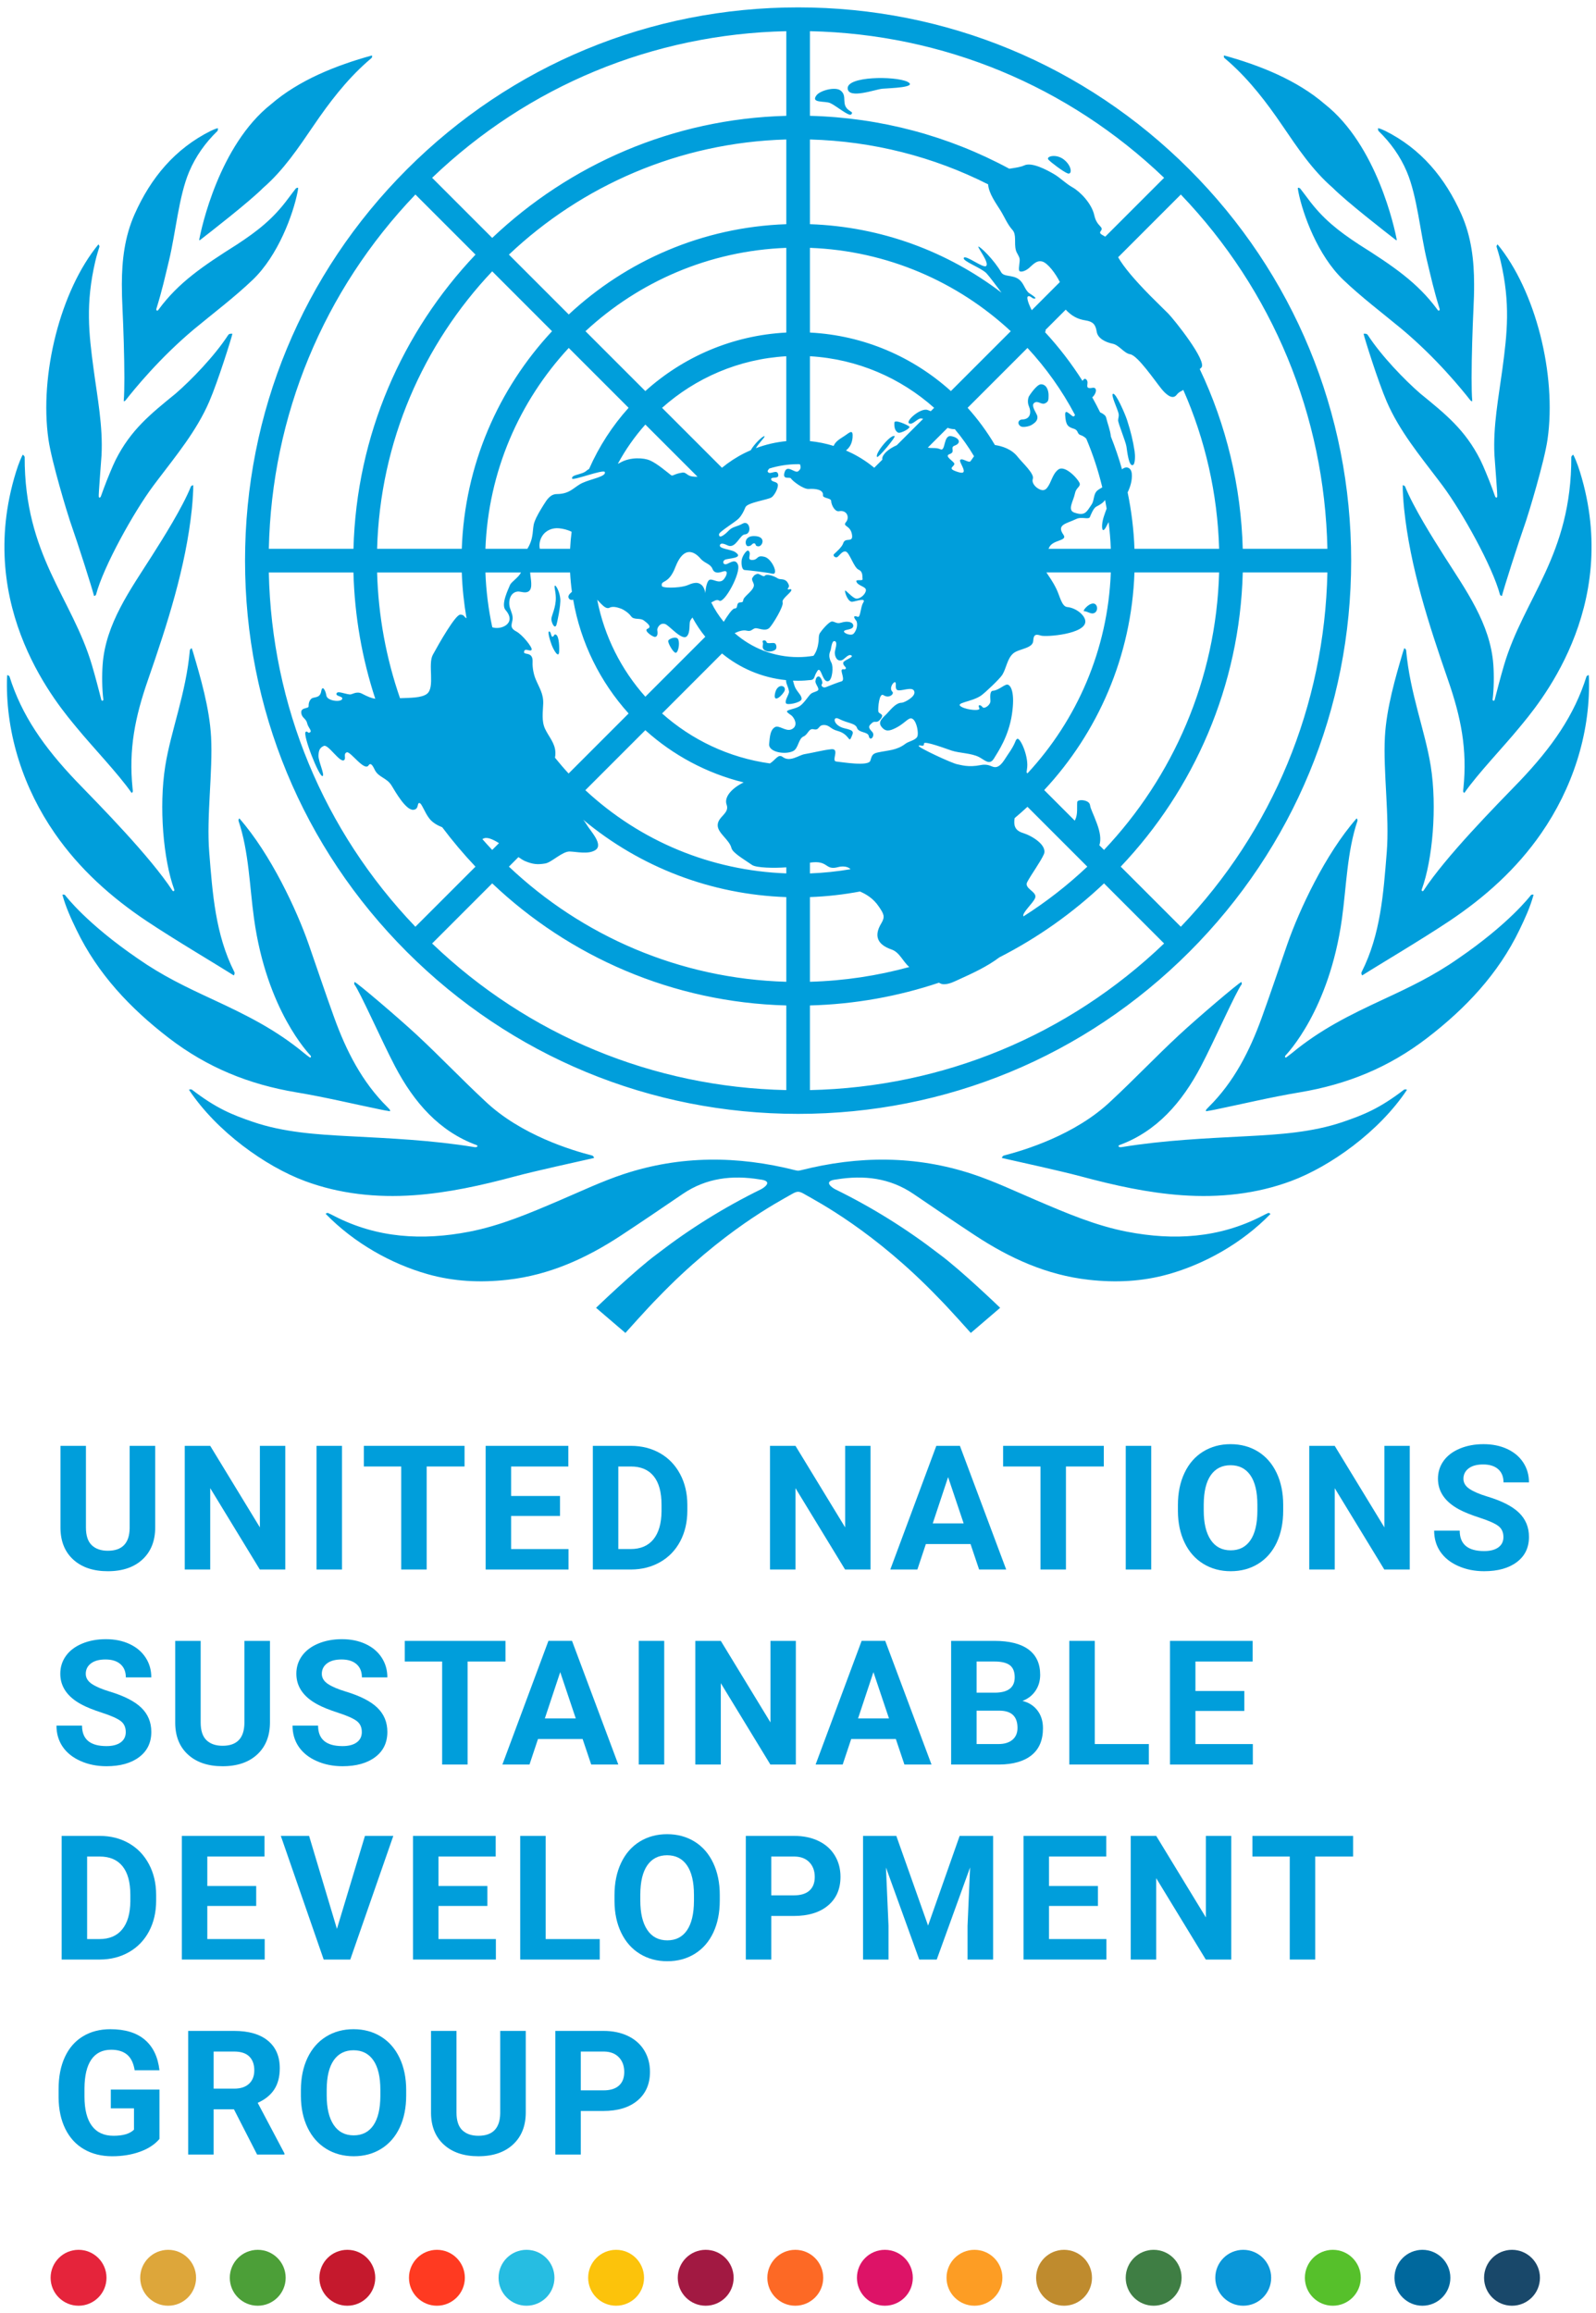 <svg clip-rule="evenodd" fill-rule="evenodd" stroke-linejoin="round" stroke-miterlimit="2" viewBox="0 0 176 255" xmlns="http://www.w3.org/2000/svg"><g fill-rule="nonzero"><path d="m0-104.869c-10.143 10.595-15.846 24.371-16.164 39.057h9.334c.328-12.543 5.388-23.928 13.457-32.431zm40.901-18.007c-14.686.318-28.463 6.019-39.057 16.164l6.626 6.626c8.505-8.069 19.887-13.131 32.431-13.458zm1.506 47.742c-.067-.003-.135-.008-.204-.008-1.094 0-2.155.163-3.174.48-.133.147-.234.269-.158.379.256.375 1.038-.411 1.145.312.077.525-.869.138-.781.525.07.31.721.181.74.607.014.391-.395 1.159-.711 1.361-.422.269-2.657.565-2.87 1.084-.19.454-.385.863-.736 1.236-.381.402-2.174 1.467-2.178 1.744-.011.654.861-.179 1.103-.436.387-.407.914-.405 1.493-.735.792-.452 1.1 1.13.246 1.187-.531.037-.977 1.53-1.81 1.243-.21-.073-.805-.44-.934-.061-.134.404 1.239.467 1.671.752 1.098.725-.831.674-1.141.872-.305.195-.157.617.261.446.405-.167.951-.589 1.204.096.338.927-1.526 4.308-2.068 3.952-.297-.194-.601.081-.88.199.373.768.837 1.481 1.375 2.135.367-.605.943-1.46 1.189-1.467.347-.01.231-.283.362-.527.158-.296.57.014.6-.389.029-.402 1.055-.978 1.171-1.569.064-.318-.317-.633-.16-.896.193-.32.329-.369.535-.438.206-.071.693.413.842.203.15-.209.876-.048 1.43.302.253.161.741-.025 1.043.404.418.588-.021.639.054.77.076.13.255-.074.366.034.236.228-1.088 1.002-.938 1.424.151.419-1.118 2.497-1.467 2.827-.478.436-1.268-.051-1.583.039-.336.095-.398.383-.918.257-.399-.096-.878.065-1.318.275 1.87 1.642 4.316 2.642 6.995 2.642.576 0 1.141-.053 1.693-.143.342-.442.487-.986.56-1.542.041-.302-.012-.693.147-.961.138-.228 1.004-1.296 1.35-1.282.306.013.512.279.951.143.85-.267 1.373-.041 1.384.326.012.511-1.069.364-1.024.651.028.202.812.506 1.069.212.479-.542.407-1.253.285-1.407-.343-.43-.322-.607.167-.44.301.104.299-1.086.589-1.542.389-.613-.724-.183-1.188-.118-.44.061-.802-.874-.813-1.202-.006-.236.833.835 1.257.857.476.025 1.045-.531 1.052-.939.007-.407-.915-.462-1.056-.957-.075-.271.752-.002.688-.269-.054-.234.082-.799-.437-1.023-.522-.221-.998-1.886-1.414-2-.366-.1-.674.399-.902.583-.222.181-.582-.133-.394-.306.266-.248.887-.783 1.013-1.202.217-.705 1.124.036.964-.947-.176-1.066-1.084-.86-.661-1.373.43-.522.108-1.371-.77-1.202-.405.077-.831-.583-.871-1.153-.027-.314-.93-.265-.895-.597.074-.678-.945-.75-1.564-.703-.621.045-1.825-.912-1.958-1.147-.134-.236-.996.208-.711-.705.281-.898 1.133.163 1.489-.095.388-.277.27-.56.204-.778m1.1-2.55c.889.087 1.763.266 2.613.529.223-.544.78-.815 1.235-1.125.541-.366.933-.78.853.217-.068.7-.362 1.124-.725 1.409.917.399 1.785.896 2.593 1.495.18.133.353.271.524.412l.896-.896c-.008-.031-.017-.062-.017-.101.017-.509.752-1.116 1.606-1.488l2.911-2.911c-.065-.015-.137-.027-.22-.037-.393-.049-.947.762-1.33.538-.43-.251 1.285-1.762 2.051-1.471.106.039.218.083.336.13l.373-.37c-3.687-3.288-8.456-5.386-13.699-5.688zm0-11.968c5.963.305 11.381 2.695 15.545 6.451l6.601-6.6c-5.862-5.441-13.613-8.871-22.146-9.189zm0-11.947c7.922.274 15.217 3.049 21.128 7.551-.668-.884-1.342-1.799-1.658-2.135-.573-.609-2.715-1.359-2.499-1.707.215-.35 2.12 1.171 2.454.904.403-.321-.957-2.069-.856-2.136.141-.092 1.75 1.462 2.54 2.856.33.491 1.206.242 1.889.717.603.421.643 1.096 1.147 1.53.083.071 1.153.688.53.617-.18-.021-.454-.402-.661-.208-.127.122.078.778.447 1.495l3.1-3.103c-.45-.912-1.339-2.116-1.958-2.269-.639-.156-1.033.381-1.472.746-.441.365-.989.487-1.06.242-.077-.277.092-.955.058-1.24-.043-.357-.324-.638-.416-.982-.222-.811.106-1.715-.387-2.253-.54-.591-.902-1.485-1.328-2.163-.463-.74-1.296-1.882-1.345-2.852-6.038-3.054-12.715-4.759-19.653-4.948zm0-11.945c7.8.201 15.288 2.214 21.985 5.832.626-.098 1.243-.176 1.656-.369.833-.387 2.465.493 3.256.951.717.416 1.277 1.031 2.068 1.475.808.454 2.106 1.758 2.393 3.072s1.118 1.224.704 1.756c-.209.265.109.366.506.603l6.489-6.488c-10.595-10.145-24.372-15.846-39.057-16.164zm57.065 47.732c-.32-14.686-6.021-28.462-16.164-39.057l-6.913 6.914c.631 1.104 1.82 2.495 3.499 4.204.691.703 1.42 1.392 2.033 2.013.589.593 4.36 5.284 3.632 5.964-.055.051-.109.098-.167.145 2.934 6.16 4.562 12.949 4.744 19.817zm-16.166 41.665c10.145-10.597 15.846-24.373 16.166-39.058h-9.334c-.327 12.542-5.389 23.927-13.458 32.432zm-25.275-19.419c-.473-.153-3.06-1.133-3.045-.776.016.458-.446.092-.587.248-.141.153 3.673 1.937 4.272 2.039.409.07 1.187.361 2.568.086.923-.183 1.18.243 1.613.226.615-.022 1.013-.854 1.371-1.365.944-1.348.765-1.53 1.015-1.74.322-.268 1.249 1.795 1.131 3.103-.019.208-.043.401-.073.586l.101.101c5.439-5.863 8.871-13.614 9.19-22.147h-7.1c.247.403.668.925 1.114 1.846.359.737.57 1.908 1.174 1.965.972.092 1.974.897 2.002 1.573.057 1.413-4.329 1.756-4.907 1.575-.485-.153-.805-.186-.837.574-.037.862-1.585.868-2.196 1.383-.683.579-.76 1.636-1.218 2.373-.276.442-1.893 1.972-2.335 2.282-1.055.737-3.041.774-2.133 1.261.648.346 2.117.468 1.934.126-.212-.393.11-.43.36-.108.189.242.88-.234.866-.679-.013-.419-.104-1.104.283-1.13.631-.041 1.295-.742 1.609-.676.359.073.84.866.479 3.28-.361 2.415-1.511 4.096-1.974 4.854-.495.81-.995.191-1.659-.151-.848-.436-2.126-.418-3.018-.709m2.474-32.45c-.626-1.051-1.334-2.05-2.116-2.98-.313-.005-.574-.066-.801-.153l-2.181 2.179c.418.112.878-.043 1.402.19.578.254.295-1.622 1.184-1.451.906.174 1.138.756.388 1.039-.6.196.149.697-.579.944-.659.226.538.81.531 1.071-.015.36-.907.495.433.909 1.341.413.006-1.127.21-1.343.246-.263.962.415 1.161.116.072-.11.204-.301.368-.521m11.135-4.549c-1.422-2.695-3.189-5.178-5.243-7.392l-6.601 6.6c1.135 1.259 2.144 2.634 3.01 4.102.776.12 1.833.432 2.516 1.31.484.623 1.878 1.87 1.664 2.428-.133.342.161.766.478.99.488.34.83.332 1.098-.008.487-.621.555-1.46 1.202-1.99.788-.652 2.41 1.23 2.408 1.574-.002.345-.419.426-.54 1.037-.165.836-.879 1.832-.067 2.11 1.189.406 1.338-.061 1.908-.896.264-.385.208-1.006.491-1.387.178-.24.445-.342.683-.501-.444-1.852-1.035-3.648-1.768-5.37-.173-.171-.377-.311-.633-.395-.424-.141-.184-.521-.744-.697-.64-.201-.886-.384-.948-1.507-.047-.904.767.297.966.141.045-.035.082-.088.12-.149m-1.279 13.202c.51.719-1.218.517-1.583 1.432-.016.039-.04.08-.066.119h6.875c-.038-.993-.121-1.975-.242-2.947-.054.102-.111.204-.158.304-.514 1.067-.593.424-.555-.04.049-.593.276-1.147.496-1.754-.053-.318-.113-.632-.173-.946-.206.294-.505.501-.97.734-.306.155-.593.869-.703 1.142-.134.33-.89-.077-1.511.222-1.09.526-2.206.605-1.41 1.734m-3.988 38.28c-.402.75 1.161 1.069.863 1.78-.246.593-1.493 1.661-1.279 2.011 2.52-1.603 4.879-3.438 7.038-5.481l-6.598-6.598c-.46.429-.937.843-1.418 1.25-.116.756-.012 1.349.917 1.636 1.002.31 2.675 1.328 2.324 2.316-.395.884-1.375 2.208-1.847 3.086m7.693-6.412c.322.882.478 1.692.259 2.367l.513.511c7.596-8.03 12.366-18.763 12.693-30.588h-9.337c-.32 9.252-4.044 17.653-9.953 23.99l3.367 3.369c.024-.046.049-.093.071-.14.277-.591.159-1.363.203-1.905.032-.354 1.315-.269 1.409.316.075.493.33.855.775 2.08m-5.685-54.446c.016.049.027.091.02.126-.014.055-.042.085-.077.108 1.538 1.66 2.923 3.463 4.139 5.381.143-.181.255-.341.453-.115.332.376-.345 1.061.635.882.586-.108.466.645-.01 1.048.303.544.592 1.095.868 1.653.344.155.604.342.658.566.154.656.456 1.383.529 2.108.469 1.175.88 2.379 1.227 3.61.482-.412 1.024-.188 1.079.499.06.686-.161 1.43-.46 2.045.417 2.019.678 4.095.752 6.218h9.337c-.171-6.045-1.524-12.023-3.951-17.517-.184.148-.435.161-.748.558-.473.597-1.235-.149-1.657-.67-.78-.966-2.623-3.681-3.452-3.818-.693-.114-1.21-1.014-1.939-1.163-.728-.149-1.636-.558-1.754-1.328-.122-.788-.409-1.112-1.221-1.239-.912-.14-1.55-.503-2.195-1.187zm-25.974 83.801c14.685-.319 28.462-6.021 39.057-16.164l-6.626-6.626c-3.417 3.241-7.3 5.995-11.535 8.154-1.395 1.053-3.1 1.819-4.388 2.404-.539.244-1.126.564-1.738.564-.199 0-.368-.065-.542-.171-4.489 1.504-9.268 2.375-14.228 2.506zm0-23.886c1.521-.057 3.016-.218 4.481-.464-.305-.331-.925-.355-1.36-.236-1.518.411-1.011-.795-3.121-.488zm5.518 1.994c-1.798.336-3.64.548-5.518.614v9.337c3.783-.106 7.454-.666 10.959-1.627-.729-.619-1.059-1.624-1.963-1.933-1.551-.534-1.968-1.49-1.131-2.875.456-.748.277-1.043-.255-1.839-.647-.97-1.487-1.414-2.092-1.677m-8.52-14.831c.804.607 1.773-.204 2.415-.312.994-.167 2.05-.454 2.944-.544.982-.098-.041 1.3.543 1.357.696.069 3.562.558 3.761-.092.167-.534.204-.774.819-.906 1.159-.253 2.079-.216 3.06-.966.354-.271 1.085-.369 1.295-.77.212-.401-.149-2.3-.858-1.99-.341.153-.757.644-1.493 1.014-.668.334-1.14.487-1.613-.146-.43-.577.255-1.029.609-1.416.548-.601 1.045-1.21 1.652-1.21.236 0 1.498-.625 1.389-1.198-.136-.741-1.6.068-1.939-.238-.236-.21-.004-.744-.19-.825-.169-.079-.711.658-.293 1.057.218.208-.35.786-.984.371-.49-.324-.617 1.458-.574 1.784s.717.236.269.823c-.448.591-.617.153-.947.442-.401.351-.489.485 0 .992.389.404-.23 1.17-.377.453-.096-.477-1.098-.332-1.288-.873-.195-.555-1.01-.5-1.998-1.008-.752-.385-.653.752.617 1.041 1.078.247 1.025.375.715 1.051-.254.555-.203-.425-1.488-.766-.825-.217-.863-.657-1.514-.649-.658.006-.442.629-1.137.466-.525-.124-.607.585-1.089.79-.593.253-.559 1.323-1.158 1.618-.894.438-2.729.108-2.646-.778.086-.887.127-1.548.639-1.86.451-.271 1.199.524 1.824.242.656-.291.493-.99.095-1.438-.12-.152-.6-.391-.59-.542.01-.185.945-.272 1.418-.59.474-.318.986-1.165 1.228-1.355.257-.202.764-.253.813-.44.063-.238-.361-.672-.32-.964.04-.291.145-.515.37-.499.225.019.494.671.349.827-.163.178.118.477.428.351.309-.126 1.407-.556 1.725-.64.436-.116-.108-1.098.033-1.273.132-.165.262.053.427-.114.167-.167-.34-.332-.26-.688.059-.269 1.208-.581.892-.785-.313-.206-.741.389-.994.502-.572.252-.852-.374-.833-.848.01-.23.324-1.045.049-1.204-.379-.218-.441.752-.501.941-.092.287-.336.65.083 1.432.226.422.11 1.85-.33 2.007-.468.169-.674-.725-.892-1.094-.039-.064-.078-.11-.118-.132-.004-.002-.006-.005-.011-.007-.017-.008-.038-.012-.056-.01h-.004c-.019.002-.041.015-.062.031-.004.004-.01.01-.015.014-.021.02-.043.045-.068.081-.037.058-.094.157-.142.243-.036.061-.107.206-.192.456-.055.159-.157.255-.332.293-.479.053-.964.086-1.457.086-.189 0-.379-.004-.566-.012.082.293.163.611.273.817.257.489.752.884.668 1.244-.084.363-1.595.691-1.717.426-.157-.33.381-.992.338-1.291-.077-.546-.352-.872-.32-1.251-2.666-.267-5.101-1.325-7.066-2.94l-6.61 6.613c3.259 2.904 7.363 4.882 11.894 5.51.637-.391.902-1.09 1.408-.711m.396 12.165c-1.313.098-3.301.065-3.772-.259-.98-.678-2.147-1.344-2.277-1.87-.237-.933-1.516-1.633-1.516-2.507 0-.972 1.343-1.29.984-2.276-.287-.784.477-1.766 1.876-2.45-4.096-1.009-7.803-3.017-10.841-5.757l-6.614 6.614c6.078 5.647 13.858 8.865 22.16 9.173zm0 3.282c-8.282-.286-16.084-3.272-22.398-8.53.141.174.267.341.36.502.43.741 1.927 2.248.974 2.851-.79.499-2.099.163-2.834.151-.809-.01-1.982 1.198-2.675 1.318-.884.151-1.389.084-2.212-.25-.203-.084-.462-.245-.754-.451l-1.049 1.052c8.033 7.595 18.764 12.364 30.588 12.692zm0 11.943c-12.542-.329-23.926-5.388-32.431-13.457l-6.626 6.626c10.596 10.143 24.373 15.845 39.057 16.164zm-45.124-47.732c.135 4.842 1.015 9.499 2.527 13.864.054-.004.103-.006.16-.008.947-.045 2.213-.014 2.811-.475.917-.709.07-3.245.646-4.302.711-1.308 2.487-4.41 3.019-4.43.472-.019.455.333.695.391-.283-1.654-.461-3.335-.52-5.04zm12.693-33.196c-7.598 8.032-12.365 18.765-12.693 30.589h9.338c.322-9.251 4.043-17.652 9.953-23.989zm8.441 4.757c6.338-5.912 14.738-9.634 23.99-9.955v-9.338c-11.824.328-22.557 5.096-30.589 12.694zm8.444 8.443c4.164-3.756 9.584-6.146 15.546-6.451v-9.338c-8.535.318-16.283 3.748-22.146 9.189zm-5.306 23.005c.788 4.054 2.664 7.722 5.31 10.69l6.611-6.612c-.538-.656-1.011-1.367-1.418-2.119-.002 0-.002.002-.004.004-.103.12-.19.243-.245.359-.134.295.043 1.279-.366 1.701-.528.546-1.946-1.202-2.396-1.347-.607-.191-.9.479-.868.672.084.504-.019.706-.238.75-.22.043-1.329-.711-.835-.9.576-.218-.152-.715-.4-.909-.426-.33-1.096-.022-1.409-.46-.337-.471-.97-.809-1.166-.866-.132-.038-.782-.313-1.208-.09-.334.18-.694-.185-.942-.429-.139-.135-.28-.292-.426-.444m-2.821-7.491c-.432-.224-.944-.342-1.384-.387-.731-.075-1.473.228-1.865.864-.274.44-.353.933-.257 1.398h3.339c.032-.632.086-1.258.167-1.875m8.131-11.823c-1.173 1.314-2.194 2.768-3.037 4.329.089-.039.179-.082.273-.135 1.133-.647 2.624-.523 3.258-.248.814.356 1.861 1.265 2.335 1.628.205.156.302-.135 1.263-.28.402-.059.493.345 1.068.426.23.033.419.043.592.03zm-6.205 4.895c1.092-2.481 2.567-4.756 4.358-6.742l-6.601-6.6c-5.438 5.862-8.869 13.613-9.188 22.145h4.624c.776-1.247.511-2.197.772-2.922.246-.691.653-1.324 1.036-1.946.341-.547.728-1.165 1.443-1.168 1.507-.009 1.88-.797 2.836-1.235.955-.438 2.645-.697 2.454-1.196-.128-.336-3.529.982-3.602.725-.126-.45 1.074-.407 1.577-.863.102-.094.198-.151.291-.198m-9.934 41.25c-.701-.441-1.347-.721-1.746-.488-.029.016-.061.028-.091.04.356.405.717.805 1.087 1.196zm-.741-23.8c.943.344 2.751-.424 1.458-1.905-.544-.623.36-2.395.493-2.744.146-.368.967-.843 1.212-1.391h-3.919c.075 2.051.332 4.068.756 6.04m5.821 11.199c.414.885 1.133 1.599 1.138 2.64.002.186-.007.369-.044.542.483.595.98 1.18 1.502 1.742l6.618-6.619c-3.118-3.452-5.288-7.769-6.114-12.541-.199.053-.377.026-.486-.166-.133-.231.061-.468.348-.704-.096-.703-.165-1.414-.201-2.133h-4.407c.045.701.325 1.711-.138 2.064-.381.289-.921-.004-1.265.043-.844.113-1.037 1.134-.815 1.827.149.466.352.826.269 1.33-.075.472-.33.841.417 1.236.683.358 1.793 1.764 1.699 2.006-.118.312-.797-.291-.839.273-.027.347 1.002-.097.943 1.076-.034.683.138 1.43.334 1.898.408.977.878 1.62.836 2.72-.033.913-.195 1.906.205 2.766m17.728-15.457c.002-.016.004-.03.006-.047.004-.016.007-.034.011-.05.01-.061.022-.12.034-.178 0-.002 0-.002.002-.004.013-.055.026-.11.041-.161.006-.018.01-.032.017-.048.009-.037.022-.072.034-.106.006-.017.013-.033.02-.049.013-.033.027-.063.041-.092.006-.012.012-.026.021-.039.019-.038.042-.075.066-.106.086-.108.202-.128.334-.109.235.032.525.183.81.197.201.01.401-.049.574-.273.079-.102.152-.218.208-.332.053-.114.087-.226.089-.318.002-.044-.004-.085-.02-.12-.049-.1-.185-.132-.448-.041-.055.018-.11.037-.165.051-.11.031-.219.051-.322.055-.051.002-.102 0-.151-.008-.144-.021-.275-.085-.371-.218-.032-.045-.061-.096-.086-.157-.03-.077-.066-.145-.107-.204-.167-.24-.407-.36-.66-.511-.126-.075-.257-.155-.379-.263-.064-.052-.122-.111-.182-.179-.044-.053-.091-.104-.137-.153-.019-.018-.036-.034-.054-.05-.03-.031-.061-.059-.091-.088-.022-.02-.048-.041-.071-.059-.028-.022-.054-.043-.08-.063-.027-.023-.055-.041-.081-.061-.025-.015-.047-.031-.072-.045-.031-.021-.063-.039-.093-.055-.021-.01-.041-.02-.062-.031-.036-.016-.071-.032-.107-.047-.017-.005-.032-.01-.047-.016-.041-.012-.082-.027-.125-.034-.006-.003-.014-.003-.023-.005-.313-.059-.636.023-.953.328-.004.002-.008.007-.012.011-.05.048-.099.104-.149.165-.006.005-.012.012-.016.018-.048.063-.097.128-.146.204-.005.006-.009.012-.013.018-.049.077-.099.161-.148.25-.1.188-.198.398-.294.646-.755 1.984-1.636 1.377-1.49 2.084.015.084.229.14.541.165.125.01.263.016.412.016.148 0 .305-.004.466-.014.159-.008.322-.022.481-.043.079-.01.156-.022.234-.034.044-.006.089-.014.132-.023.045-.008.088-.016.129-.026.038-.008.077-.017.113-.025.047-.012.094-.026.139-.038.026-.008.056-.017.082-.025.069-.022.134-.046.192-.073.103-.047.205-.088.309-.122.002 0 .006 0 .01-.002.098-.033.193-.057.287-.074.198-.036.379-.034.521.017.105.036.319.126.473.348.125.181.247.495.274.745.003-.056.007-.116.011-.174.002-.017.005-.033.007-.047.004-.045.008-.09.014-.135.002-.018.006-.039.008-.057.005-.029.008-.057.012-.086m4.951-15.253c.45-.791 1.437-1.671 1.523-1.54.067.099-.611.715-.957 1.311 1.079-.405 2.202-.666 3.356-.777v-9.359c-5.243.302-10.011 2.4-13.698 5.688l6.606 6.606c.757-.623 1.583-1.164 2.47-1.61.231-.114.463-.22.7-.319m-53.143 13.471c.318 14.685 6.021 28.461 16.164 39.058l6.627-6.626c-1.304-1.375-2.528-2.826-3.667-4.342-.514-.203-1.035-.488-1.394-.932-.566-.707-.861-1.742-1.131-1.742-.272.002-.021.658-.624.746-.823.12-1.98-1.921-2.432-2.665-.534-.876-1.412-.884-1.842-1.705-.122-.236-.42-.961-.694-.532-.457.73-2.015-1.589-2.41-1.429-.41.158-.051.641-.282.845-.446.397-1.757-1.777-2.249-1.554-.458.209-.563.488-.59 1.065-.025.599.717 2.139.457 2.259-.372.169-2.268-4.661-1.854-4.881.231-.124.195.22.456.063.273-.163-.189-.497-.311-1.02-.131-.548-.606-.56-.647-1.163-.038-.601.819-.4.811-.693-.01-.293.067-.627.308-.837.282-.245.947.012 1.089-.835.121-.723.485-.053.561.485.089.623 1.682.78 1.757.352.047-.271-.641-.261-.643-.501-.002-.46.876-.02 1.475.032.262.023.731-.399 1.328-.091.648.336 1.045.499 1.477.568-1.442-4.402-2.28-9.077-2.406-13.925zm15.231 41.832c-11.513-11.511-17.852-26.831-17.852-43.136 0-16.304 6.339-31.623 17.852-43.136 11.513-11.514 26.832-17.855 43.136-17.855 16.305 0 31.625 6.341 43.139 17.855 11.511 11.513 17.852 26.832 17.852 43.136 0 16.305-6.341 31.625-17.852 43.136-11.514 11.514-26.834 17.855-43.139 17.855-16.304 0-31.623-6.341-43.136-17.855m16.472-36.012c.068-.143.509-2.157.44-2.927-.07-.768-.477-1.494-.583-1.441-.136.072.065.532.089 1.278.037 1.114-.49 2.041-.49 2.407-.002.346.33 1.131.544.683m.312 2.937c.036-.413.002-1.623-.288-1.858-.288-.232-.249.206-.457.182-.163-.018-.146-.581-.349-.579-.204 0 .068.961.285 1.52.218.56.758 1.475.809.735m12.853.096c.271 0 .466-.961.299-1.434s-1.04-.118-1.116.102c-.077.222.546 1.332.817 1.332m9.808-10.574c-.878-.226-.699.275-1.241.334-.891.098-.099-.66-.54-1.008-.191-.153-.716.613-.757 1.091-.022.23-.029 1.011.348 1.035.379.024 2.371.252 3.035.403.762.176-.028-1.646-.845-1.855m-1.835-1.174c.435 0 .422-.328.677-.316.255.01.044.332.488.332.442 0 .904-1.135-.513-1.135-1.151 0-.999 1.102-.652 1.119m2.966 10.707c-.257-.126-.852.116-.923-.147-.07-.263-.528-.22-.415.023.116.242-.137.489.097.792.312.332.98.292 1.314.017.193-.21.071-.608-.073-.685m14.611-61.914c-1.409-.644-6.718-.615-6.581.766.116 1.179 3.065.071 3.831.006.767-.067 3.993-.132 2.75-.772m-6.365 3.202c-1.047-.676-.169-1.609-1.009-2.236-.584-.441-2.229-.005-2.636.517-.709.915.913.611 1.499.872.654.289 2.064 1.499 2.313 1.255.251-.247-.051-.299-.167-.408m24.024 6.9c.522.197.518-.776-.368-1.496-.88-.716-2.054-.368-1.736-.014.288.318 1.642 1.332 2.104 1.51m5.58 27.22c-.014.294.831 2.335.918 2.891.086.556.261 2.223.709 2.051.283-.11.255-1.13.193-1.525-.18-1.159-.415-2.162-.84-3.463-.229-.693-1.21-2.954-1.536-2.875-.29.07.487 1.646.603 2.16.073.334-.033.466-.047.761m-10.558-.087c-.485.012-.605.537-.141.776.206.108.868.01 1.174-.181.317-.202.69-.453.623-.941-.041-.298-.734-1.137-.373-1.459.393-.35.787.194 1.172.045.464-.182.423-.448.435-.846.019-.549-.201-1.273-.837-1.273-.474 0-1.301 1.271-1.339 1.349-.062.138-.195.603.009 1.075.283.658.175 1.43-.723 1.455m7.826 21.373c.594-.132.521-1.106-.038-1.084-.559.025-1.168.835-.994.846.401.02.709.309 1.032.238m-21.533-19.927c.268.141 1.452-.503 1.234-.676-.218-.175-1.609-.819-1.64-.426-.041.64.137.962.406 1.102m-.381.385c-.436-.226-2.219 1.95-1.933 2.302.128.141 2.09-2.198 1.933-2.302m-12.206 28.218c.45-.675-.67-1.1-.961.071-.272 1.09.512.601.961-.071m-64.486-49.828s.057.02.091.005c.015-.005.031-.024.047-.036 1.086-.841 5.427-4.215 6.918-5.72 2.257-1.958 3.899-4.427 5.561-6.863 1.73-2.54 3.58-4.966 5.885-7.015.192-.169.33-.284.524-.454.022.005.069-.192.028-.268-3.97 1.094-8.055 2.724-11.132 5.384-5.723 4.527-7.683 13.671-7.912 14.918-.004.018-.01.049-.01.049m-8.456 7.502c.104 2.173.208 5.327.21 7.686 0 1.059-.02 1.955-.071 2.519 0 .004.004.002.004.004-.002.015-.004.033-.004.047-.007.061.167-.049.167-.049s.026-.028.04-.044c.905-1.151 3.714-4.631 7.563-7.853 2.16-1.787 4.436-3.502 6.458-5.433 2.809-2.687 4.452-7.221 4.94-9.672.035-.216.073-.385.063-.47-.05-.021-.226.04-.249.071-.289.375-.58.748-.861 1.129-1.636 2.218-3.359 3.56-5.618 5.043-3.803 2.4-6.47 4.219-8.623 7.134-.016.022-.032.045-.051.069-.096.177-.289.091-.232-.094.654-2.116.935-3.436 1.387-5.3.745-3.07 1.084-7.127 2.233-9.827.727-1.71 1.768-3.169 3.106-4.475.013-.01.025-.02.03-.037.058-.16.03-.287.021-.283-.201.047-.511.165-.745.281-3.981 1.982-6.643 5.186-8.434 9.216-1.103 2.485-1.395 5.076-1.403 7.698-.002.88.026 1.762.069 2.64m-5.805 23.418c1.012 2.902 2.375 7.199 2.668 8.307.01.035.196-.047.22-.135.813-3.098 4.182-9.136 6.292-11.97.152-.203.302-.403.454-.605 2.101-2.774 4.341-5.475 5.735-8.698.967-2.233 2.463-7.025 2.556-7.478.004-.016-.052-.02-.122-.01-.032-.014-.155-.008-.249.051-.02.013-.042.031-.062.051-.015.01-.027.025-.035.043-1.501 2.31-4.068 4.96-5.789 6.449-2.779 2.265-4.944 3.991-6.619 7.315-.177.354-.391.846-.605 1.363-.507 1.197-1.014 2.626-1.021 2.654-.019.092-.176.226-.234.051-.046-.149.279-4.068.306-4.599.161-3.185-.451-6.31-.873-9.467-.535-3.96-.901-7.245.186-11.904.074-.316.161-.631.253-.943.069-.239.124-.422.202-.66.014-.041-.047-.227-.116-.251-4.172 5.068-6.529 14.343-5.507 21.491.36 2.52 2.15 8.343 2.36 8.945m6.807 30.023c.004-.005.013.009.017.007.15-.112.138-.151.092-.511-.439-4.329.274-7.841 1.696-11.937 2.123-6.12 4.178-12.433 4.845-18.878.088-.86.172-2.186.15-2.589-.058-.025-.238.09-.246.112-.917 2.299-3.07 5.72-4.313 7.674-2.383 3.748-5.103 7.478-5.43 11.981-.084 1.145-.075 2.649.079 3.867.004.026-.043.145-.143.116-.016-.006-.063-.031-.079-.088-.286-1.095-.617-2.409-1.035-3.825-2.192-7.433-7.449-12.098-7.421-22.964-.013-.049-.139-.237-.214-.239-.114.172-.454.96-.735 1.871-4.688 15.105 4.825 25.946 6.712 28.243 1.744 2.123 4.573 5.065 6.025 7.16m1.654 14.125c3.148 2.102 7.926 4.92 9.601 5.989.01.007.026.01.026.01s.117-.203.076-.313c-.01-.022-.017-.047-.027-.067-2.09-4.136-2.401-8.645-2.766-13.205-.316-3.945.408-8.875.204-12.708-.169-3.178-1.178-6.601-1.985-9.332-.109-.365-.154-.432-.158-.446-.067.006-.172.149-.196.21-.01.022-.004.026-.006.048-.415 4.702-2.101 8.894-2.709 12.736-.715 4.504-.208 10.315.987 13.601.07.192-.118.239-.187.133-2.479-3.775-7.844-9.218-10.633-12.096-3.559-3.744-5.997-7.226-7.346-11.526-.007-.03-.193-.161-.236-.142-.024.044-.038.403-.042.606-.099 6.018 1.871 11.925 5.27 16.831 2.716 3.925 6.196 7.045 10.127 9.671m25.91 20.81c.258.056.523.094.922.164.008.002.025-.019.023-.031-.011-.1-.047-.165-.047-.165s-.21-.222-.253-.265c-2.806-2.778-4.534-6.201-5.858-9.849-.976-2.688-1.878-5.404-2.822-8.105-1.332-3.815-4.186-9.916-7.619-13.842-.006-.008-.034-.028-.04-.02-.041.053-.106.169-.071.275 1.145 3.41 1.214 7.229 1.705 10.766 1.401 10.132 6.072 14.913 6.227 15.092.12.143.01.281-.1.2-.208-.153-.379-.28-.587-.45-3.174-2.628-6.388-4.211-10.12-5.945-2.99-1.387-5.518-2.595-8.237-4.492-5.611-3.839-7.896-6.835-8.024-6.999-.086-.063-.212-.069-.29-.038.377 1.383.947 2.62 1.559 3.882 2.343 4.859 5.938 8.654 10.181 11.915 4.233 3.249 8.823 5.115 14.076 5.991 3.145.523 6.25 1.273 9.375 1.916m3.568 9.424c3.797-.267 7.468-1.09 11.128-2.071 2.382-.636 7.026-1.645 8.632-2.011.026-.007.068-.017.094-.023.013-.002.021-.012.015-.026-.012-.035-.041-.108-.103-.188-.023-.026-.117-.061-.163-.073-2.07-.535-7.79-2.206-11.77-6.005-2.545-2.365-4.94-4.891-7.486-7.256-2.05-1.905-6.57-5.75-6.879-5.854-.043.036-.06.216-.047.234.664.884 3.045 6.292 4.499 9.06 2.099 3.997 4.89 7.181 8.994 8.685.023.007.053.03.069.046.094.1-.041.222-.328.176-.024-.005-.049-.009-.073-.013-4.603-.747-9.114-.949-13.783-1.193-3.536-.186-7.18-.42-10.564-1.581-2.253-.772-4.001-1.463-6.712-3.547-.026-.016-.179-.061-.313.008-.007.004.002.025.01.037 3.055 4.584 8.411 8.409 12.758 10.028 3.821 1.424 7.912 1.856 12.022 1.567m89.893-124.931c2.303 2.049 4.155 4.475 5.884 7.015 1.661 2.436 3.304 4.908 5.561 6.863 1.491 1.505 5.83 4.879 6.916 5.72.017.014.034.031.047.036.036.015.092-.005.092-.005s-.004-.031-.009-.049c-.228-1.247-2.19-10.391-7.911-14.918-3.078-2.66-7.162-4.29-11.133-5.384-.041.076.006.273.028.27.195.167.332.283.525.452m16.495 7.616c1.339 1.306 2.38 2.765 3.106 4.475 1.15 2.7 1.487 6.757 2.233 9.827.452 1.864.731 3.184 1.387 5.3.057.185-.136.271-.234.094-.017-.024-.032-.047-.049-.069-2.153-2.915-4.821-4.734-8.625-7.134-2.257-1.483-3.98-2.825-5.616-5.043-.28-.381-.572-.754-.861-1.129-.023-.031-.198-.092-.249-.071-.01.085.029.254.063.47.489 2.451 2.131 6.985 4.94 9.672 2.023 1.931 4.298 3.646 6.457 5.433 3.85 3.222 6.66 6.702 7.564 7.853.012.016.041.044.041.044s.173.11.167.049c-.003-.014-.003-.032-.005-.047 0-.002.005-.002.005-.004-.051-.564-.071-1.46-.071-2.519.002-2.359.105-5.515.209-7.686.043-.878.072-1.76.067-2.64-.006-2.622-.297-5.213-1.401-7.698-1.79-4.03-4.453-7.234-8.433-9.216-.234-.116-.547-.234-.746-.283-.008-.002-.036.125.02.285.006.017.019.027.031.037m12.843 40.27c-.005-.028-.513-1.457-1.02-2.652-.214-.519-.428-1.011-.606-1.365-1.675-3.324-3.839-5.05-6.618-7.315-1.72-1.489-4.288-4.139-5.789-6.449-.01-.018-.02-.031-.034-.043-.02-.02-.043-.038-.063-.051-.094-.059-.216-.065-.249-.049-.069-.012-.126-.008-.122.008.093.453 1.588 5.245 2.556 7.478 1.394 3.223 3.634 5.924 5.735 8.698.15.202.303.402.454.605 2.108 2.834 5.479 8.872 6.293 11.97.024.088.209.17.219.133.293-1.106 1.657-5.403 2.668-8.304.21-.603 1.999-6.426 2.36-8.946 1.022-7.148-1.334-16.423-5.506-21.491-.071.024-.131.21-.116.251.077.238.129.421.201.66.09.312.179.625.253.945 1.086 4.657.72 7.942.187 11.902-.424 3.157-1.035 6.282-.874 9.467.027.531.353 4.45.306 4.599-.058.175-.214.041-.235-.051m-.05 22.44c-.017.057-.066.082-.08.088-.1.029-.147-.09-.145-.116.153-1.218.163-2.722.08-3.867-.326-4.503-3.046-8.233-5.429-11.981-1.243-1.956-3.395-5.375-4.312-7.676-.011-.02-.19-.135-.247-.11-.022.403.061 1.729.149 2.587.668 6.447 2.724 12.76 4.846 18.88 1.422 4.096 2.135 7.605 1.695 11.937-.045.36-.057.399.093.509.005.004.013-.01.017-.005 1.452-2.095 4.282-5.037 6.025-7.16 1.887-2.297 11.399-13.138 6.712-28.243-.282-.911-.621-1.699-.737-1.871-.074.002-.2.19-.212.239.027 10.866-5.229 15.531-7.421 22.964-.417 1.416-.749 2.73-1.034 3.825m10.132-2.595c-1.351 4.3-3.788 7.782-7.346 11.526-2.788 2.878-8.156 8.321-10.633 12.096-.069.106-.257.059-.188-.133 1.196-3.286 1.704-9.097.989-13.601-.61-3.842-2.294-8.034-2.71-12.736-.002-.022.005-.026-.006-.048-.024-.061-.128-.204-.195-.21-.004.014-.049.081-.16.446-.806 2.731-1.814 6.154-1.984 9.332-.203 3.833.52 8.763.204 12.708-.366 4.56-.677 9.069-2.766 13.205-.01.02-.018.045-.027.067-.041.11.075.313.075.313s.017-.003.028-.01c1.674-1.069 6.451-3.887 9.599-5.989 3.932-2.626 7.412-5.746 10.129-9.671 3.398-4.906 5.367-10.813 5.268-16.831-.002-.203-.019-.562-.041-.606-.043-.019-.229.112-.236.142m-6.127 24.11c-.129.164-2.415 3.16-8.025 6.999-2.719 1.897-5.249 3.105-8.237 4.492-3.733 1.734-6.946 3.317-10.12 5.945-.208.168-.379.297-.587.45-.11.081-.22-.057-.1-.2.155-.179 4.823-4.96 6.228-15.092.49-3.537.559-7.356 1.705-10.764.034-.108-.031-.224-.071-.277-.007-.008-.036.012-.041.02-3.433 3.924-6.287 10.027-7.619 13.842-.943 2.701-1.845 5.417-2.821 8.105-1.324 3.648-3.052 7.073-5.859 9.849-.042.043-.254.265-.254.265s-.035.065-.045.167c-.002.01.012.031.022.029.4-.07.662-.108.923-.164 3.122-.645 6.229-1.393 9.374-1.916 5.254-.876 9.843-2.742 14.074-5.991 4.246-3.26 7.838-7.056 10.183-11.915.609-1.262 1.182-2.499 1.559-3.882-.078-.031-.204-.025-.289.038m-13.993 21.45c-2.712 2.084-4.46 2.775-6.713 3.547-3.382 1.161-7.027 1.395-10.563 1.581-4.671.244-9.179.446-13.782 1.193-.025.004-.05.008-.074.013-.288.046-.421-.076-.328-.176.016-.016.047-.039.07-.046 4.104-1.504 6.894-4.688 8.993-8.685 1.454-2.768 3.836-8.176 4.5-9.06.012-.018-.005-.198-.047-.233-.31.103-4.83 3.948-6.879 5.853-2.547 2.365-4.942 4.891-7.488 7.256-3.979 3.799-9.698 5.467-11.769 6.005-.047.012-.142.047-.162.073-.063.08-.094.153-.106.188-.004.014.004.024.016.026.027.006.07.016.096.023 1.605.366 6.247 1.375 8.631 2.011 3.66.981 7.331 1.804 11.128 2.071 4.111.289 8.201-.143 12.022-1.567 4.345-1.619 9.7-5.444 12.758-10.028.009-.012.017-.033.011-.037-.135-.069-.287-.024-.314-.008m-15.669 13.932c.263-.137.43-.222.703-.342.082-.019.191.071.232.118-3.188 3.267-7.276 5.506-11.197 6.622-2.913.827-5.845.966-8.843.629-4.616-.517-8.69-2.367-12.51-4.878-2.287-1.504-4.553-3.044-6.813-4.584-2.602-1.77-5.47-2.094-8.489-1.601-1.633.177-.395.964-.142 1.088 4.054 1.986 7.871 4.365 11.437 7.117 2.427 1.779 6.751 5.948 6.751 5.948l-3.237 2.771s-2.469-2.767-3.542-3.842c-7.099-7.392-13.383-10.641-14.776-11.444-.243-.141-.479-.275-.728-.275-.246 0-.482.134-.727.275-1.391.803-7.675 4.052-14.775 11.444-1.073 1.075-3.542 3.842-3.542 3.842l-3.237-2.771s4.325-4.169 6.749-5.948c3.566-2.752 7.385-5.131 11.44-7.117.252-.124 1.492-.911-.142-1.088-3.02-.493-5.89-.169-8.489 1.601-2.263 1.54-4.526 3.08-6.814 4.584-3.821 2.511-7.894 4.361-12.509 4.878-3.001.337-5.932.198-8.843-.629-3.923-1.116-8.02-3.369-11.208-6.637.041-.047.162-.122.243-.103.273.12.438.205.703.342 4.736 2.438 9.728 2.721 14.859 1.733 3.504-.674 6.762-2.077 10.023-3.471 2.335-.996 4.642-2.094 7.047-2.889 6.239-2.057 12.557-2.032 18.901-.425.105.028.214.043.321.057.11-.014.218-.029.324-.057 6.343-1.607 12.662-1.632 18.898.425 2.405.795 4.714 1.893 7.05 2.889 3.261 1.394 6.516 2.797 10.022 3.471 5.131.988 10.122.705 14.86-1.733" fill="#009edb" transform="translate(45.809 126.314)"/><path d="m0 6.163c-1.701 0-3.081-1.38-3.081-3.081 0-1.703 1.38-3.082 3.081-3.082 1.702 0 3.082 1.379 3.082 3.082 0 1.701-1.38 3.081-3.082 3.081" fill="#e5243b" transform="translate(8.662 248.024)"/><path d="m0 6.163c-1.701 0-3.081-1.38-3.081-3.081 0-1.703 1.38-3.082 3.081-3.082 1.702 0 3.081 1.379 3.081 3.082 0 1.701-1.379 3.081-3.081 3.081" fill="#4c9f38" transform="translate(28.421 248.024)"/><path d="m0 6.163c-1.702 0-3.082-1.38-3.082-3.081 0-1.703 1.38-3.082 3.082-3.082 1.701 0 3.081 1.379 3.081 3.082 0 1.701-1.38 3.081-3.081 3.081" fill="#ff3a21" transform="translate(48.181 248.024)"/><path d="m0 6.163c-1.702 0-3.082-1.38-3.082-3.081 0-1.703 1.38-3.082 3.082-3.082 1.701 0 3.081 1.379 3.081 3.082 0 1.701-1.38 3.081-3.081 3.081" fill="#fcc30b" transform="translate(67.941 248.024)"/><path d="m0 6.163c-1.701 0-3.081-1.38-3.081-3.081 0-1.703 1.38-3.082 3.081-3.082 1.702 0 3.082 1.379 3.082 3.082 0 1.701-1.38 3.081-3.082 3.081" fill="#fd6925" transform="translate(87.7 248.024)"/><path d="m0 6.163c-1.701 0-3.081-1.38-3.081-3.081 0-1.703 1.38-3.082 3.081-3.082s3.081 1.379 3.081 3.082c0 1.701-1.38 3.081-3.081 3.081" fill="#fd9d24" transform="translate(107.459 248.024)"/><path d="m0 6.163c-1.701 0-3.081-1.38-3.081-3.081 0-1.703 1.38-3.082 3.081-3.082s3.081 1.379 3.081 3.082c0 1.701-1.38 3.081-3.081 3.081" fill="#3f7e44" transform="translate(127.219 248.024)"/><path d="m0 6.163c-1.701 0-3.081-1.38-3.081-3.081 0-1.703 1.38-3.082 3.081-3.082 1.703 0 3.081 1.379 3.081 3.082 0 1.701-1.378 3.081-3.081 3.081" fill="#dda63a" transform="translate(18.541 248.024)"/><path d="m0 6.163c-1.701 0-3.081-1.38-3.081-3.081 0-1.703 1.38-3.082 3.081-3.082s3.081 1.379 3.081 3.082c0 1.701-1.38 3.081-3.081 3.081" fill="#c5192d" transform="translate(38.301 248.024)"/><path d="m0 6.163c-1.702 0-3.082-1.38-3.082-3.081 0-1.703 1.38-3.082 3.082-3.082s3.081 1.379 3.081 3.082c0 1.701-1.379 3.081-3.081 3.081" fill="#26bde2" transform="translate(58.061 248.024)"/><path d="m0 6.163c-1.702 0-3.081-1.38-3.081-3.081 0-1.703 1.379-3.082 3.081-3.082s3.082 1.379 3.082 3.082c0 1.701-1.38 3.081-3.082 3.081" fill="#a21942" transform="translate(77.82 248.024)"/><path d="m0 6.163c-1.701 0-3.081-1.38-3.081-3.081 0-1.703 1.38-3.082 3.081-3.082s3.081 1.379 3.081 3.082c0 1.701-1.38 3.081-3.081 3.081" fill="#dd1367" transform="translate(97.58 248.024)"/><path d="m0 6.163c-1.701 0-3.081-1.38-3.081-3.081 0-1.703 1.38-3.082 3.081-3.082s3.081 1.379 3.081 3.082c0 1.701-1.38 3.081-3.081 3.081" fill="#bf8b2e" transform="translate(117.339 248.024)"/><path d="m0 6.163c-1.702 0-3.082-1.38-3.082-3.081 0-1.703 1.38-3.082 3.082-3.082 1.701 0 3.081 1.379 3.081 3.082 0 1.701-1.38 3.081-3.081 3.081" fill="#0a97d9" transform="translate(137.099 248.024)"/><path d="m0 6.163c-1.701 0-3.081-1.38-3.081-3.081 0-1.703 1.38-3.082 3.081-3.082 1.702 0 3.082 1.379 3.082 3.082 0 1.701-1.38 3.081-3.082 3.081" fill="#00689d" transform="translate(156.858 248.024)"/><path d="m0 6.163c-1.702 0-3.082-1.38-3.082-3.081 0-1.703 1.38-3.082 3.082-3.082 1.701 0 3.081 1.379 3.081 3.082 0 1.701-1.38 3.081-3.081 3.081" fill="#56c02b" transform="translate(146.979 248.024)"/><path d="m0 6.163c-1.702 0-3.081-1.38-3.081-3.081 0-1.703 1.379-3.082 3.081-3.082s3.082 1.379 3.082 3.082c0 1.701-1.38 3.081-3.082 3.081" fill="#19486a" transform="translate(166.738 248.024)"/></g><g fill="#009edb"><path d="m0-13.819v8.979c0 1.492-.467 2.671-1.399 3.539-.933.867-2.208 1.301-3.826 1.301-1.59 0-2.855-.421-3.791-1.264s-1.414-2-1.432-3.473v-9.082h2.808v8.998c0 .892.214 1.543.642 1.952.428.408 1.019.613 1.773.613 1.58 0 2.382-.83 2.407-2.491v-9.072z" fill-rule="nonzero" transform="translate(17.116 173.214)"/><path d="m0 13.632h-2.809l-5.468-8.969v8.969h-2.809v-13.632h2.809l5.477 8.988v-8.988h2.8z" fill-rule="nonzero" transform="translate(31.46 159.394)"/><path d="m110.514 151.338h2.809v13.632h-2.809z" transform="matrix(-1 0 0 1 148.227 8.056)"/><path d="m0-9.081h-4.176v11.356h-2.808v-11.356h-4.12v-2.275h11.104z" fill-rule="nonzero" transform="translate(51.228 170.75)"/><path d="m0 1.816h-5.393v3.651h6.33v2.257h-9.138v-13.632h9.119v2.275h-6.311v3.249h5.393z" fill-rule="nonzero" transform="translate(61.756 165.303)"/><path d="m0-9.081v9.1h1.357c1.099 0 1.939-.359 2.519-1.077.58-.717.877-1.744.89-3.08v-.721c0-1.386-.287-2.435-.862-3.15s-1.414-1.072-2.518-1.072zm-2.809 11.356v-13.631h4.195c1.198 0 2.269.27 3.216.81.946.54 1.683 1.307 2.213 2.303.532.995.797 2.127.797 3.393v.628c0 1.267-.261 2.393-.782 3.38-.521.986-1.257 1.751-2.205 2.294s-2.019.817-3.212.823z" fill-rule="nonzero" transform="translate(68.185 170.75)"/><path d="m0 13.632h-2.809l-5.467-8.969v8.969h-2.809v-13.632h2.809l5.477 8.988v-8.988h2.799z" fill-rule="nonzero" transform="translate(95.999 159.394)"/><path d="m0 3.464h3.408l-1.714-5.103zm4.167 2.275h-4.926l-.935 2.809h-2.987l5.075-13.632h2.602l5.103 13.632h-2.987z" fill-rule="nonzero" transform="translate(102.859 164.478)"/><path d="m0-9.081h-4.176v11.356h-2.808v-11.356h-4.12v-2.275h11.104z" fill-rule="nonzero" transform="translate(121.723 170.75)"/><path d="m199.753 151.338h2.809v13.632h-2.809z" transform="matrix(-1 0 0 1 326.705 8.056)"/><path d="m0-.618c0-1.429-.256-2.515-.768-3.258-.511-.742-1.242-1.114-2.191-1.114-.941 0-1.67.367-2.182 1.1-.511.733-.769 1.809-.776 3.226v.664c0 1.392.256 2.472.768 3.239.511.768 1.249 1.152 2.21 1.152.941 0 1.666-.37 2.171-1.11.506-.739.762-1.817.768-3.234zm2.846.618c0 1.342-.237 2.519-.711 3.53-.475 1.011-1.154 1.791-2.037 2.34-.883.55-1.895.824-3.037.824-1.13 0-2.139-.271-3.025-.814s-1.573-1.319-2.059-2.327c-.487-1.008-.734-2.167-.741-3.478v-.674c0-1.342.243-2.523.727-3.544.482-1.02 1.166-1.804 2.05-2.35.883-.546 1.892-.819 3.028-.819 1.137 0 2.147.273 3.029.819.883.546 1.567 1.33 2.051 2.35.483 1.021.725 2.199.725 3.535z" fill-rule="nonzero" transform="translate(138.659 166.519)"/><path d="m0 13.632h-2.809l-5.467-8.969v8.969h-2.809v-13.632h2.809l5.477 8.988v-8.988h2.799z" fill-rule="nonzero" transform="translate(155.463 159.394)"/><path d="m0 6.478c0-.53-.187-.937-.561-1.222-.375-.283-1.048-.583-2.023-.899-.973-.315-1.744-.625-2.312-.931-1.547-.836-2.322-1.963-2.322-3.38 0-.736.208-1.393.622-1.97.416-.578 1.012-1.029 1.789-1.353.778-.325 1.649-.487 2.617-.487.973 0 1.84.176 2.602.529.762.352 1.354.85 1.775 1.493.42.643.631 1.373.631 2.191h-2.808c0-.624-.197-1.11-.59-1.456-.393-.347-.945-.52-1.656-.52-.688 0-1.221.146-1.602.436s-.571.673-.571 1.147c0 .443.223.814.669 1.114.447.299 1.103.58 1.97.842 1.598.481 2.763 1.077 3.493 1.789.73.711 1.095 1.597 1.095 2.658 0 1.18-.445 2.105-1.338 2.776-.892.672-2.094 1.007-3.605 1.007-1.049 0-2.004-.192-2.865-.576-.862-.384-1.518-.91-1.971-1.578-.452-.667-.678-1.441-.678-2.321h2.818c0 1.504.899 2.256 2.696 2.256.668 0 1.189-.136 1.564-.407.374-.272.561-.651.561-1.138" fill-rule="nonzero" transform="translate(165.79 162.971)"/><path d="m0 6.478c0-.53-.187-.937-.562-1.222-.375-.283-1.049-.583-2.022-.899-.975-.315-1.745-.625-2.312-.931-1.549-.836-2.323-1.963-2.323-3.38 0-.736.207-1.393.623-1.97.414-.578 1.011-1.029 1.787-1.353.778-.325 1.651-.487 2.618-.487.974 0 1.841.176 2.603.529.761.352 1.353.85 1.774 1.493s.632 1.373.632 2.191h-2.809c0-.624-.196-1.11-.59-1.456-.394-.347-.945-.52-1.657-.52-.687 0-1.221.146-1.601.436-.381.29-.571.673-.571 1.147 0 .443.223.814.67 1.114.445.299 1.102.58 1.97.842 1.598.481 2.762 1.077 3.493 1.789.73.711 1.095 1.597 1.095 2.658 0 1.18-.447 2.105-1.339 2.776-.893.672-2.094 1.007-3.604 1.007-1.049 0-2.004-.192-2.865-.576-.862-.384-1.519-.91-1.971-1.578-.453-.667-.68-1.441-.68-2.321h2.819c0 1.504.898 2.256 2.697 2.256.667 0 1.188-.136 1.563-.407.375-.272.562-.651.562-1.138" fill-rule="nonzero" transform="translate(13.868 184.47)"/><path d="m0-13.819v8.979c0 1.492-.467 2.671-1.4 3.539-.933.867-2.207 1.301-3.825 1.301-1.591 0-2.855-.421-3.791-1.264-.937-.843-1.414-2-1.433-3.473v-9.082h2.808v8.998c0 .892.215 1.543.643 1.952.427.408 1.019.613 1.773.613 1.579 0 2.381-.83 2.407-2.491v-9.072z" fill-rule="nonzero" transform="translate(29.77 194.713)"/><path d="m0 6.478c0-.53-.187-.937-.562-1.222-.374-.283-1.048-.583-2.022-.899-.974-.315-1.744-.625-2.312-.931-1.548-.836-2.323-1.963-2.323-3.38 0-.736.208-1.393.623-1.97.415-.578 1.012-1.029 1.788-1.353.778-.325 1.65-.487 2.617-.487.974 0 1.841.176 2.603.529.762.352 1.354.85 1.774 1.493.421.643.632 1.373.632 2.191h-2.808c0-.624-.197-1.11-.59-1.456-.394-.347-.945-.52-1.657-.52-.687 0-1.221.146-1.601.436-.381.29-.572.673-.572 1.147 0 .443.223.814.67 1.114.446.299 1.103.58 1.97.842 1.598.481 2.762 1.077 3.493 1.789.73.711 1.095 1.597 1.095 2.658 0 1.18-.446 2.105-1.339 2.776-.892.672-2.094 1.007-3.604 1.007-1.049 0-2.004-.192-2.865-.576-.862-.384-1.518-.91-1.971-1.578-.453-.667-.679-1.441-.679-2.321h2.818c0 1.504.899 2.256 2.697 2.256.668 0 1.189-.136 1.563-.407.375-.272.562-.651.562-1.138" fill-rule="nonzero" transform="translate(39.899 184.47)"/><path d="m0-9.081h-4.176v11.356h-2.808v-11.356h-4.12v-2.275h11.104z" fill-rule="nonzero" transform="translate(55.741 192.25)"/><path d="m0 3.464h3.408l-1.713-5.103zm4.166 2.275h-4.924l-.936 2.809h-2.988l5.076-13.632h2.602l5.103 13.632h-2.988z" fill-rule="nonzero" transform="translate(60.084 185.976)"/><path d="m146.048 129.84h2.809v13.632h-2.809z" transform="matrix(-1 0 0 1 219.295 51.053)"/><g fill-rule="nonzero"><path d="m0 13.632h-2.809l-5.466-8.969v8.969h-2.809v-13.632h2.809l5.476 8.988v-8.988h2.799z" transform="translate(87.762 180.893)"/><path d="m0 3.464h3.408l-1.714-5.103zm4.166 2.275h-4.925l-.936 2.809h-2.987l5.075-13.632h2.603l5.102 13.632h-2.987z" transform="translate(94.624 185.976)"/><path d="m0 1.76v3.679h2.406c.66 0 1.178-.158 1.549-.472.371-.316.557-.751.557-1.307 0-1.248-.646-1.881-1.938-1.9zm0-1.985h2.078c1.416-.025 2.125-.59 2.125-1.695 0-.617-.18-1.062-.538-1.334-.359-.271-.926-.407-1.699-.407h-1.966zm-2.809 7.921v-13.632h4.775c1.653 0 2.908.317 3.763.95.855.634 1.283 1.562 1.283 2.786 0 .668-.172 1.255-.515 1.764s-.821.882-1.433 1.119c.7.175 1.25.528 1.653 1.058.402.531.603 1.18.603 1.947 0 1.311-.418 2.303-1.254 2.978-.836.674-2.029 1.017-3.576 1.03z" transform="translate(107.694 186.829)"/><path d="m0 9.119h5.964v2.256h-8.773v-13.631h2.809z" transform="translate(120.726 183.149)"/><path d="m0 1.816h-5.393v3.651h6.33v2.257h-9.138v-13.632h9.118v2.275h-6.31v3.249h5.393z" transform="translate(137.22 186.802)"/><path d="m0-9.081v9.1h1.357c1.098 0 1.938-.359 2.518-1.077.581-.717.877-1.744.891-3.08v-.721c0-1.386-.287-2.435-.862-3.15s-1.414-1.072-2.519-1.072zm-2.809 11.356v-13.631h4.194c1.199 0 2.27.27 3.217.81.945.54 1.683 1.307 2.213 2.303.531.995.796 2.127.796 3.393v.628c0 1.267-.26 2.393-.781 3.38-.521.986-1.257 1.751-2.205 2.294-.949.543-2.02.817-3.212.823z" transform="translate(9.608 213.748)"/><path d="m0 1.816h-5.393v3.651h6.33v2.257h-9.138v-13.632h9.118v2.275h-6.31v3.249h5.393z" transform="translate(28.253 208.299)"/><path d="m0 6.872 3.09-10.252h3.127l-4.746 13.632h-2.931l-4.727-13.632h3.117z" transform="translate(37.155 205.772)"/><path d="m0 1.816h-5.393v3.651h6.33v2.257h-9.138v-13.632h9.118v2.275h-6.31v3.249h5.393z" transform="translate(53.746 208.299)"/><path d="m0 9.119h5.963v2.256h-8.772v-13.631h2.809z" transform="translate(60.174 204.648)"/><path d="m0-.618c0-1.429-.256-2.515-.768-3.258-.511-.742-1.242-1.114-2.19-1.114-.943 0-1.67.367-2.182 1.1-.511.733-.771 1.809-.777 3.226v.664c0 1.392.256 2.472.768 3.239.511.768 1.248 1.152 2.209 1.152.943 0 1.667-.37 2.172-1.11.505-.739.761-1.817.768-3.234zm2.847.618c0 1.342-.239 2.519-.712 3.53-.475 1.011-1.154 1.791-2.036 2.34-.884.55-1.897.824-3.039.824-1.129 0-2.137-.271-3.024-.814s-1.572-1.319-2.059-2.327c-.488-1.008-.734-2.167-.74-3.478v-.674c0-1.342.242-2.523.725-3.544.484-1.02 1.168-1.804 2.051-2.35s1.892-.819 3.029-.819c1.135 0 2.145.273 3.028.819.884.546 1.567 1.33 2.05 2.35.484 1.021.727 2.199.727 3.535z" transform="translate(76.527 209.516)"/><path d="m0-.524h2.51c.742 0 1.308-.174 1.699-.524.389-.35.584-.849.584-1.498 0-.668-.196-1.208-.59-1.62-.392-.412-.935-.624-1.629-.636h-2.574zm0 2.275v4.803h-2.809v-13.632h5.319c1.023 0 1.924.188 2.7.562.777.375 1.375.907 1.793 1.596.419.69.628 1.475.628 2.355 0 1.336-.458 2.389-1.372 3.16-.915.771-2.181 1.156-3.796 1.156z" transform="translate(85.055 209.469)"/><path d="m0-13.632 3.502 9.887 3.482-9.887h3.69v13.632h-2.819v-3.726l.281-6.432-3.679 10.158h-1.93l-3.67-10.149.282 6.423v3.726h-2.809v-13.632z" transform="translate(98.842 216.024)"/><path d="m0 1.816h-5.393v3.651h6.33v2.257h-9.138v-13.632h9.119v2.275h-6.311v3.249h5.393z" transform="translate(121.073 208.299)"/><path d="m0 13.632h-2.809l-5.468-8.969v8.969h-2.809v-13.632h2.809l5.477 8.988v-8.988h2.8z" transform="translate(135.778 202.391)"/><path d="m0-9.081h-4.176v11.356h-2.808v-11.356h-4.12v-2.275h11.104z" transform="translate(149.214 213.748)"/><path d="m0 10.186c-.506.605-1.221 1.075-2.145 1.409-.923.334-1.947.501-3.07.501-1.18 0-2.215-.258-3.103-.772-.89-.515-1.577-1.263-2.061-2.243-.483-.979-.731-2.131-.744-3.455v-.926c0-1.361.229-2.539.688-3.535.458-.995 1.121-1.757 1.986-2.284.863-.528 1.877-.791 3.037-.791 1.617 0 2.881.385 3.792 1.156.911.771 1.451 1.893 1.62 3.366h-2.734c-.125-.78-.401-1.351-.829-1.714-.427-.361-1.015-.543-1.765-.543-.955 0-1.682.359-2.181 1.077s-.753 1.785-.759 3.202v.871c0 1.429.272 2.509.815 3.239.543.731 1.34 1.095 2.388 1.095 1.054 0 1.807-.224 2.256-.674v-2.35h-2.556v-2.068h5.365z" transform="translate(17.584 225.613)"/><path d="m0-.898h2.266c.705 0 1.252-.18 1.638-.539.387-.358.58-.853.58-1.483 0-.643-.181-1.149-.546-1.517-.366-.368-.926-.552-1.681-.552h-2.257zm2.238 2.275h-2.238v4.99h-2.809v-13.632h5.066c1.61 0 2.852.36 3.725 1.077.875.718 1.312 1.732 1.312 3.043 0 .93-.202 1.705-.605 2.327-.402.621-1.011 1.115-1.83 1.483l2.95 5.571v.131h-3.015z" transform="translate(23.559 231.155)"/><path d="m0-.618c0-1.429-.256-2.515-.768-3.258-.511-.742-1.242-1.114-2.19-1.114-.943 0-1.67.367-2.182 1.1-.511.733-.771 1.809-.777 3.226v.664c0 1.392.256 2.472.768 3.239.511.768 1.248 1.152 2.209 1.152.943 0 1.667-.37 2.172-1.11.505-.739.761-1.817.768-3.234zm2.847.618c0 1.342-.239 2.519-.712 3.53-.475 1.011-1.154 1.791-2.036 2.34-.884.55-1.897.824-3.039.824-1.129 0-2.137-.271-3.024-.814s-1.572-1.319-2.059-2.327c-.488-1.008-.734-2.167-.74-3.478v-.674c0-1.342.242-2.523.725-3.544.484-1.02 1.168-1.804 2.051-2.35s1.892-.819 3.029-.819c1.135 0 2.145.273 3.028.819.884.546 1.567 1.33 2.05 2.35.484 1.021.727 2.199.727 3.535z" transform="translate(41.945 231.014)"/><path d="m0-13.819v8.979c0 1.492-.467 2.671-1.399 3.539-.933.867-2.208 1.301-3.826 1.301-1.59 0-2.855-.421-3.791-1.264s-1.414-2-1.432-3.473v-9.082h2.808v8.998c0 .892.214 1.543.642 1.952.428.408 1.019.613 1.773.613 1.58 0 2.382-.83 2.407-2.491v-9.072z" transform="translate(57.979 237.708)"/><path d="m0-.524h2.509c.743 0 1.309-.174 1.699-.524.391-.35.586-.849.586-1.498 0-.668-.197-1.208-.59-1.62s-.936-.624-1.629-.636h-2.575zm0 2.275v4.803h-2.809v-13.632h5.318c1.023 0 1.924.188 2.701.562.777.375 1.375.907 1.793 1.596.418.69.627 1.475.627 2.355 0 1.336-.457 2.389-1.371 3.16s-2.18 1.156-3.797 1.156z" transform="translate(64.046 230.968)"/></g></g></svg>